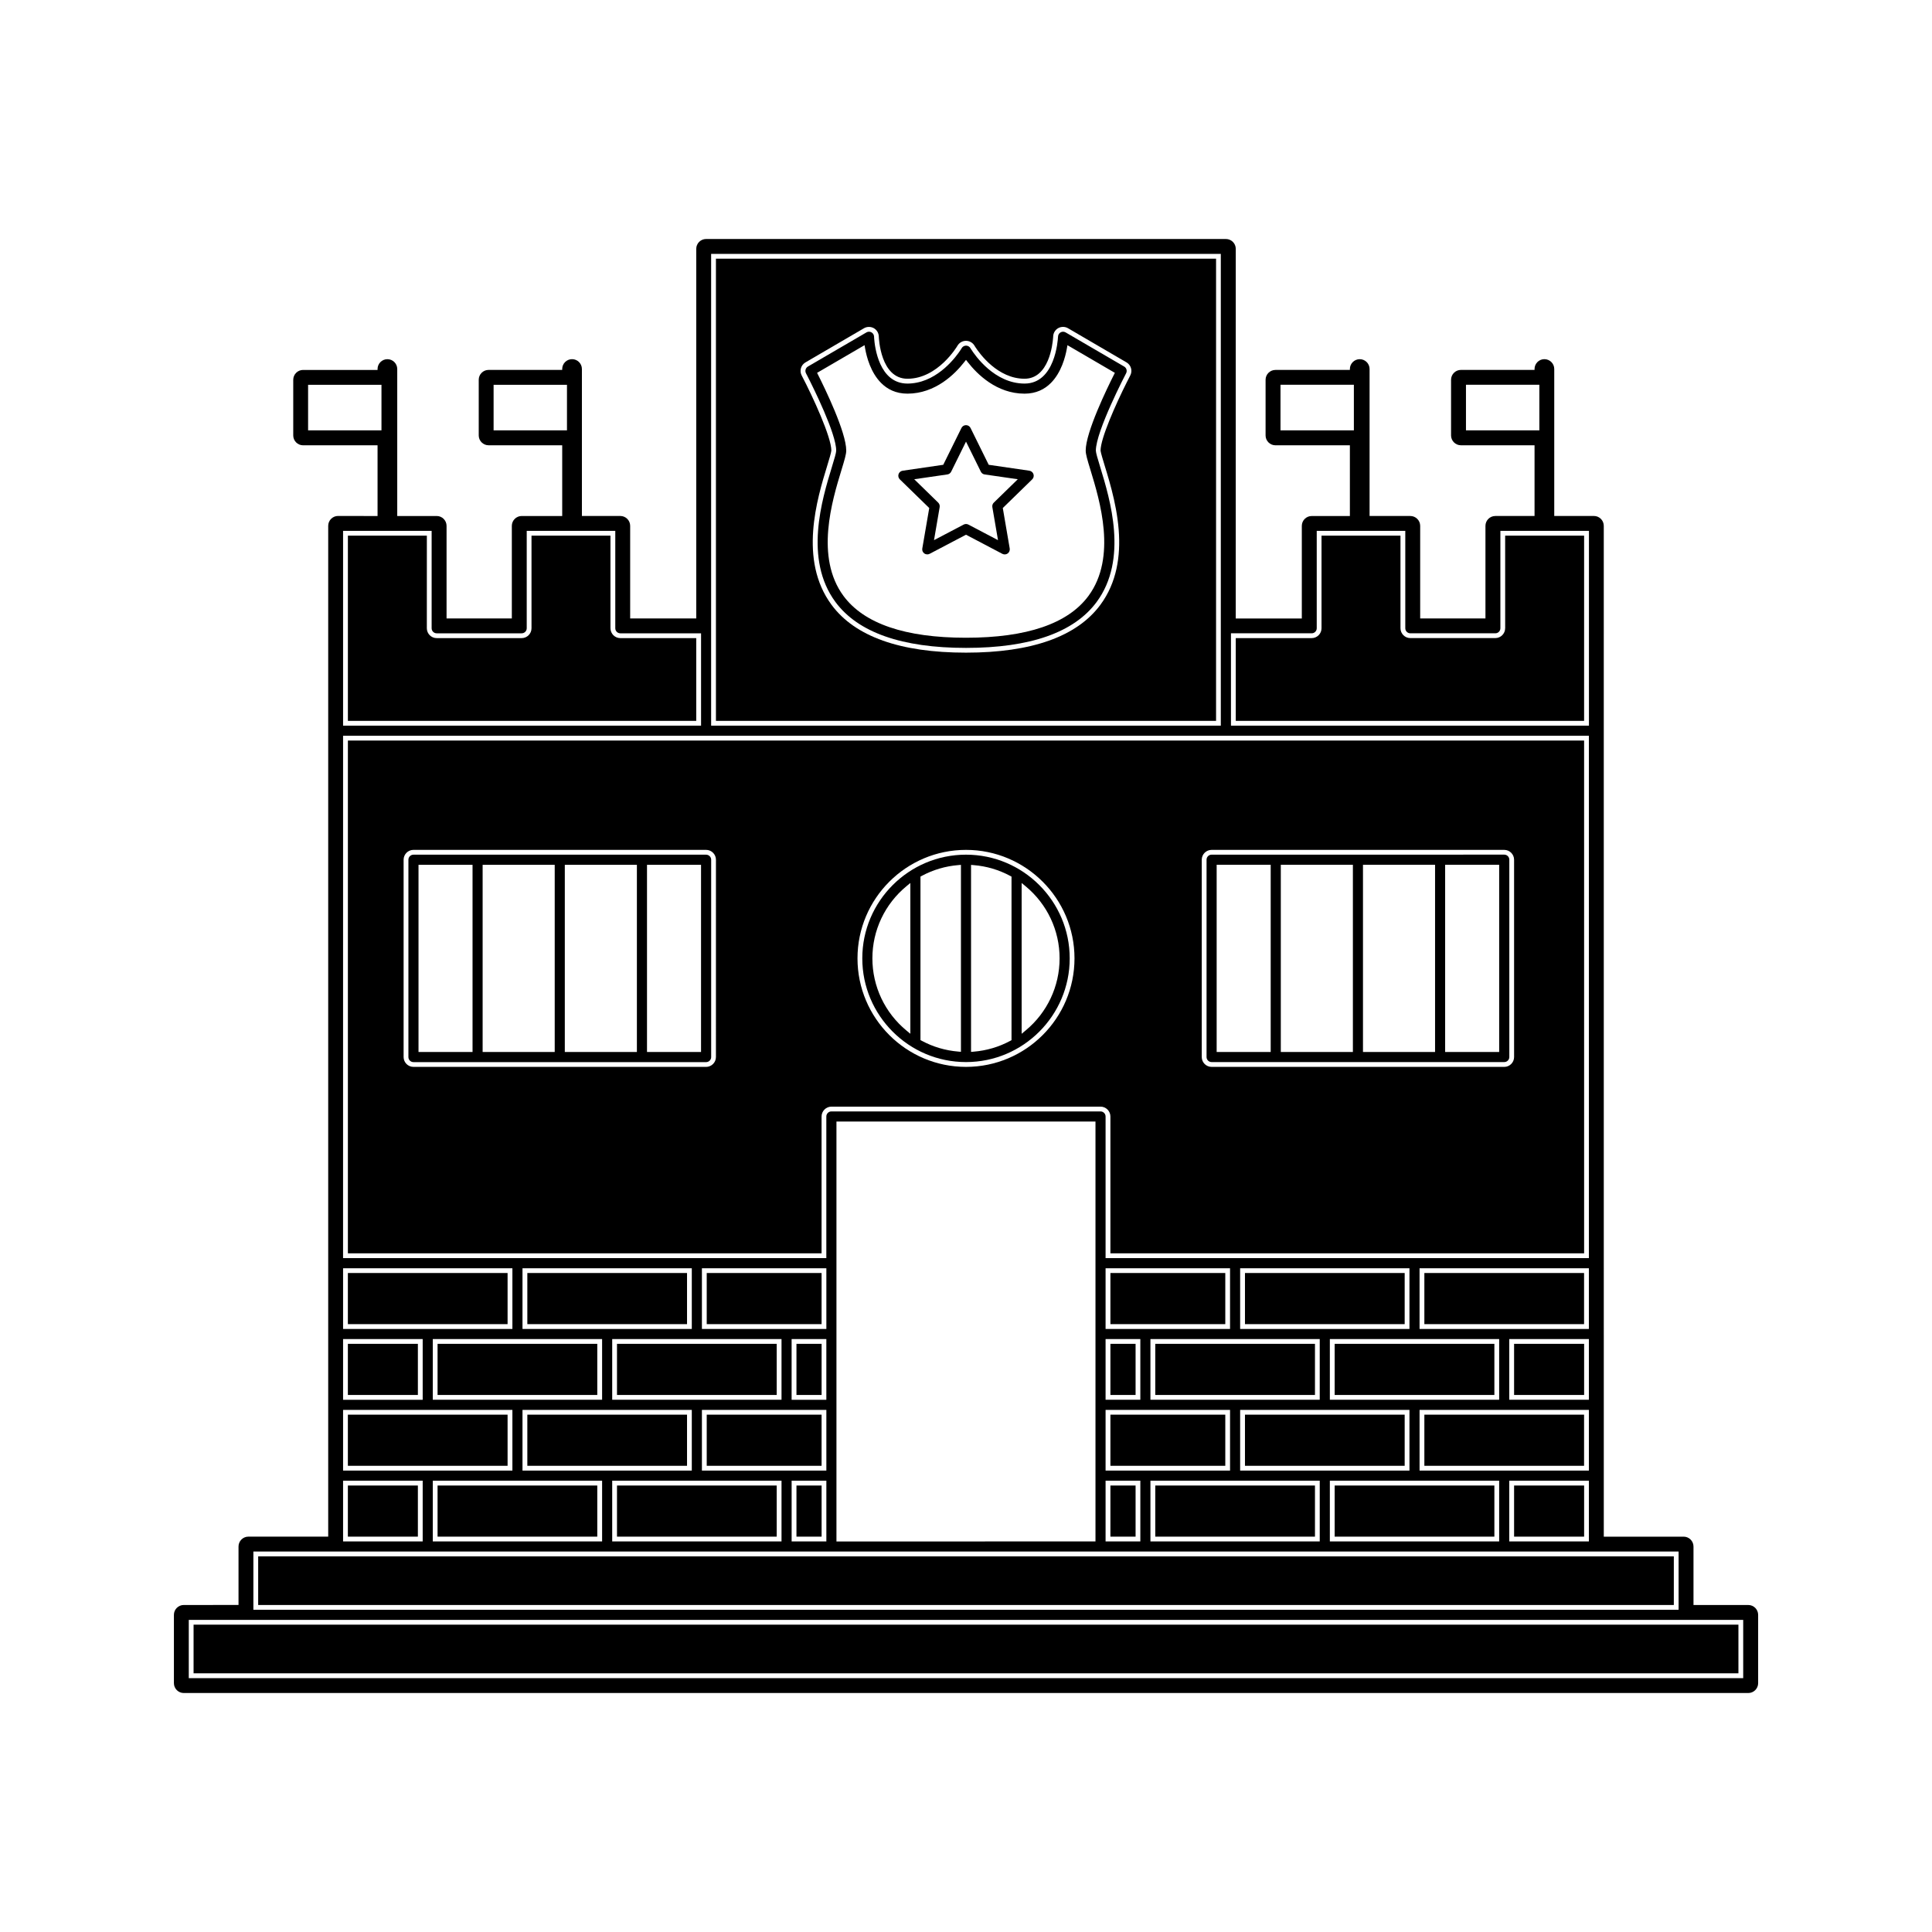 <?xml version="1.0" encoding="UTF-8"?>
<!-- Uploaded to: SVG Repo, www.svgrepo.com, Generator: SVG Repo Mixer Tools -->
<svg fill="#000000" width="800px" height="800px" version="1.1" viewBox="144 144 512 512" xmlns="http://www.w3.org/2000/svg">
 <g>
  <path d="m435.66 437.27c1.438 0 2.609 1.176 2.609 2.613v36.266h125.54l-0.004-135.89h-327.61v135.89h125.53v-36.266c0-1.438 1.176-2.613 2.613-2.613zm26.816-65.434c0-1.434 1.172-2.609 2.609-2.609h77.555c1.438 0 2.609 1.176 2.609 2.609v52.293c0 1.438-1.172 2.609-2.609 2.609l-77.555-0.004c-1.438 0-2.609-1.172-2.609-2.609zm-62.477-2.609c15.855 0 28.754 12.898 28.754 28.754 0 15.855-12.898 28.754-28.754 28.754s-28.754-12.898-28.754-28.754c0-15.852 12.898-28.754 28.754-28.754zm-66.27 54.902c0 1.438-1.176 2.609-2.613 2.609l-77.547-0.004c-1.438 0-2.609-1.172-2.609-2.609v-52.293c0-1.434 1.172-2.609 2.609-2.609h77.551c1.438 0 2.613 1.176 2.613 2.609z"/>
  <path d="m331.12 370.5h-77.547c-0.738 0-1.34 0.598-1.34 1.34v52.293c0 0.738 0.598 1.34 1.34 1.34h77.551c0.738 0 1.344-0.598 1.344-1.34v-52.293c-0.004-0.742-0.605-1.34-1.348-1.34zm-61.891 52.289h-14.32v-49.609h14.32zm21.777 0h-19.102v-49.609h19.102zm21.777 0h-19.102v-49.609h19.102zm17 0h-14.32v-49.609h14.32z"/>
  <path d="m521.47 518.9h42.324v13.551h-42.324z"/>
  <path d="m400 425.46c15.156 0 27.484-12.332 27.484-27.484 0-15.152-12.332-27.48-27.484-27.48s-27.484 12.332-27.484 27.48c0 15.152 12.328 27.484 27.484 27.484zm14.746-47.461 1.039 0.859c5.731 4.738 9.02 11.703 9.02 19.117 0 7.414-3.289 14.387-9.02 19.125l-1.039 0.859zm-13.41-4.793 0.688 0.059c3.426 0.277 6.695 1.242 9.707 2.867l0.332 0.184v43.34l-0.332 0.18c-3.012 1.621-6.277 2.582-9.707 2.867l-0.688 0.059zm-13.402 3.102 0.332-0.184c3.008-1.621 6.269-2.586 9.707-2.867l0.688-0.059v49.543l-0.688-0.059c-3.426-0.285-6.691-1.242-9.707-2.867l-0.332-0.18zm-3.723 2.551 1.039-0.859v39.957l-1.039-0.859c-5.731-4.734-9.02-11.703-9.02-19.125 0-7.41 3.289-14.375 9.02-19.113z"/>
  <path d="m545.25 537.68h18.559v13.547h-18.559z"/>
  <path d="m497.7 537.68h42.324v13.547h-42.324z"/>
  <path d="m438.27 481.36h30.445v13.551h-30.445z"/>
  <path d="m450.16 537.68h42.32v13.547h-42.32z"/>
  <path d="m438.27 500.13h6.672v13.551h-6.672z"/>
  <path d="m473.93 518.9h42.324v13.551h-42.324z"/>
  <path d="m438.27 518.9h30.445v13.551h-30.445z"/>
  <path d="m473.93 481.36h42.324v13.551h-42.324z"/>
  <path d="m438.27 537.68h6.672v13.547h-6.672z"/>
  <path d="m497.7 500.13h42.324v13.551h-42.324z"/>
  <path d="m450.16 500.13h42.32v13.551h-42.32z"/>
  <path d="m357.69 243.11c0.066 0.121 0.152 0.301 0.27 0.52 1.574 3.082 7.641 15.281 7.641 19.781 0 0.582-0.457 2.109-1.148 4.371-2.602 8.527-7.457 24.398 0.957 35.762 5.973 8.066 17.605 12.156 34.602 12.156 16.992 0 28.629-4.09 34.602-12.156 8.414-11.363 3.559-27.23 0.957-35.762-0.703-2.281-1.148-3.801-1.156-4.367 0-5.137 7.934-20.348 8.016-20.492 0.332-0.641 0.109-1.422-0.516-1.785l-15.512-9.047c-0.398-0.234-0.918-0.242-1.324-0.016-0.41 0.227-0.676 0.66-0.688 1.133 0 0.004-0.004 0.02-0.004 0.051-0.043 0.871-0.766 12.391-8.863 12.391-7.965 0-13.141-7.477-14.152-9.074-0.027-0.035-0.047-0.074-0.066-0.105-0.031-0.047-0.051-0.082-0.074-0.109-0.027-0.047-0.047-0.082-0.051-0.09-0.234-0.414-0.684-0.676-1.164-0.676-0.484 0-0.93 0.258-1.164 0.676-0.004 0-0.02 0.035-0.051 0.09-0.02 0.027-0.047 0.066-0.074 0.109-0.035 0.051-0.078 0.117-0.121 0.195-1.09 1.68-5.793 8.25-12.93 8.922-0.383 0.035-0.77 0.062-1.176 0.062-7.578 0-8.684-9.805-8.844-12.02-0.016-0.23-0.02-0.379-0.02-0.426-0.016-0.473-0.285-0.906-0.691-1.133-0.199-0.109-0.418-0.168-0.652-0.168-0.234 0-0.473 0.062-0.672 0.184l-15.512 9.047c-0.621 0.363-0.844 1.145-0.516 1.785 0 0 0.035 0.074 0.098 0.191zm15.426-7.637 0.156 0.898c0.398 2.246 1.477 6.356 4.234 9.117 1.648 1.66 3.906 2.832 6.981 2.832 7.41 0 12.586-5.207 15.008-8.312l0.508-0.641 0.504 0.645c2.426 3.106 7.598 8.312 15.004 8.312 3.082 0 5.336-1.176 6.984-2.832 2.754-2.762 3.832-6.875 4.234-9.117l0.156-0.898 12.57 7.332-0.273 0.535c-1.746 3.469-7.457 15.172-7.457 20.062 0 0.973 0.41 2.356 1.266 5.152 2.465 8.078 7.062 23.105-0.547 33.383-5.438 7.344-16.352 11.066-32.449 11.066-16.094 0-27.008-3.727-32.449-11.066-7.606-10.277-3.012-25.305-0.547-33.383 0.828-2.719 1.266-4.184 1.266-5.152 0-4.894-5.711-16.594-7.457-20.062l-0.273-0.535z"/>
  <path d="m333.73 335.04h132.54v-122.48h-132.54zm23.727-95 15.512-9.055c0.777-0.453 1.789-0.461 2.578-0.027 0.805 0.445 1.316 1.289 1.344 2.203 0.016 0.457 0.445 11.211 7.594 11.211 8.094 0 13.199-8.648 13.246-8.738 0.461-0.809 1.332-1.312 2.266-1.312 0.938 0 1.812 0.508 2.273 1.316 0.004 0.012 0.094 0.152 0.25 0.398 1.117 1.711 5.902 8.332 12.988 8.332 6.473 0 7.453-9.109 7.578-10.906 0.016-0.184 0.02-0.293 0.02-0.305 0.027-0.914 0.539-1.758 1.34-2.203 0.395-0.219 0.844-0.332 1.297-0.324 0.453 0.004 0.898 0.121 1.285 0.348l15.512 9.055c1.203 0.707 1.645 2.231 0.992 3.465-0.285 0.547-0.582 1.133-0.891 1.754-3.008 5.973-6.977 14.93-6.977 18.152 0 0.031 0.004 0.062 0.012 0.105 0.074 0.586 0.672 2.535 1.07 3.856 1.512 4.938 3.746 12.25 3.848 19.812 0.004 0.418 0.004 0.84-0.004 1.258-0.012 0.418-0.02 0.844-0.047 1.266-0.09 1.684-0.305 3.379-0.668 5.043-0.73 3.332-2.066 6.574-4.266 9.547-6.223 8.406-18.207 12.668-35.617 12.668-17.414 0-29.406-4.266-35.617-12.668-8.797-11.883-3.82-28.148-1.148-36.887 0.41-1.34 1.09-3.57 1.09-4.004 0-3.559-4.824-14.102-7.863-19.902-0.645-1.234-0.207-2.754 1.004-3.457z"/>
  <path d="m390.26 278.63-1.844 10.73c-0.09 0.5 0.121 1.008 0.535 1.309 0.109 0.078 0.227 0.133 0.34 0.172 0.066 0.027 0.125 0.031 0.195 0.043 0.062 0.016 0.121 0.031 0.188 0.031 0.094 0.004 0.188 0 0.285-0.016 0.02-0.004 0.047-0.004 0.066-0.012 0.117-0.027 0.23-0.062 0.336-0.117l9.641-5.066 9.637 5.07c0.445 0.234 1.004 0.195 1.418-0.105 0.402-0.301 0.613-0.809 0.531-1.309l-1.836-10.73 7.793-7.598c0.363-0.355 0.5-0.887 0.336-1.375-0.156-0.484-0.578-0.84-1.082-0.914l-10.781-1.57-4.816-9.762c-0.227-0.457-0.688-0.746-1.203-0.746s-0.977 0.289-1.203 0.746l-4.824 9.762-10.766 1.57c-0.504 0.074-0.922 0.43-1.082 0.914-0.152 0.484-0.027 1.02 0.336 1.375zm4.809-8.902c0.438-0.062 0.809-0.336 1.004-0.734l3.93-7.961 3.93 7.965c0.195 0.395 0.566 0.672 1.004 0.734l8.789 1.273-6.359 6.199c-0.316 0.309-0.457 0.754-0.383 1.191l1.5 8.75-7.856-4.129c-0.387-0.203-0.867-0.199-1.242 0l-7.863 4.129 1.5-8.75c0.074-0.438-0.074-0.883-0.383-1.191l-6.359-6.199z"/>
  <path d="m542.88 310.49c0 1.438-1.172 2.609-2.609 2.609h-22.52c-1.438 0-2.609-1.172-2.609-2.609v-24.531h-20.926v24.539c0 1.438-1.172 2.609-2.609 2.609h-20.121v21.93h92.316l0.004-49.078h-20.926l0.004 24.531z"/>
  <path d="m465.09 425.46h77.555c0.738 0 1.34-0.598 1.34-1.34v-52.293c0-0.738-0.598-1.34-1.34-1.34l-77.555 0.008c-0.738 0-1.34 0.598-1.34 1.34v52.293c0 0.73 0.605 1.332 1.34 1.332zm61.887-52.285h14.32v49.609h-14.32zm-21.773 0h19.102v49.609h-19.102zm-21.777 0h19.102v49.609h-19.102zm-17 0h14.32v49.609h-14.32z"/>
  <path d="m305.78 310.49v-24.531h-20.926v24.539c0 1.438-1.172 2.609-2.609 2.609h-22.52c-1.438 0-2.609-1.172-2.609-2.609l0.004-24.539h-20.926v49.078h92.316v-21.93h-20.121c-1.438-0.008-2.609-1.172-2.609-2.617z"/>
  <path d="m355.07 537.68h6.664v13.547h-6.664z"/>
  <path d="m355.07 500.13h6.664v13.551h-6.664z"/>
  <path d="m331.29 518.9h30.438v13.551h-30.438z"/>
  <path d="m195.3 574.55h409.4v12.895h-409.4z"/>
  <path d="m307.51 537.68h42.324v13.547h-42.324z"/>
  <path d="m259.96 537.68h42.324v13.547h-42.324z"/>
  <path d="m307.51 500.13h42.324v13.551h-42.324z"/>
  <path d="m283.75 481.36h42.32v13.551h-42.32z"/>
  <path d="m331.29 481.36h30.438v13.551h-30.438z"/>
  <path d="m283.75 518.9h42.32v13.551h-42.32z"/>
  <path d="m212.42 556.45h375.16v12.891h-375.16z"/>
  <path d="m259.96 500.13h42.324v13.551h-42.324z"/>
  <path d="m236.19 537.68h18.551v13.547h-18.551z"/>
  <path d="m521.47 481.36h42.324v13.551h-42.324z"/>
  <path d="m236.19 518.9h42.324v13.551h-42.324z"/>
  <path d="m236.19 500.13h18.551v13.551h-18.551z"/>
  <path d="m607.31 569.34h-14.516v-15.496c0-1.438-1.172-2.613-2.609-2.613h-21.164l-0.004-267.88c0-1.438-1.172-2.613-2.609-2.613h-10.516v-38.949c0-1.438-1.176-2.609-2.613-2.609s-2.609 1.172-2.609 2.609v0.242h-19.512c-1.438 0-2.613 1.172-2.613 2.609v14.754c0 1.434 1.176 2.609 2.613 2.609h19.512v18.742h-10.402c-1.438 0-2.609 1.176-2.609 2.613v24.539h-17.297v-24.539c0-1.438-1.176-2.613-2.613-2.613h-10.797v-38.949c0-1.438-1.172-2.609-2.609-2.609s-2.613 1.172-2.613 2.609v0.242h-19.727c-1.438 0-2.613 1.172-2.613 2.609v14.754c0 1.434 1.176 2.609 2.613 2.609h19.727v18.742h-10.129c-1.438 0-2.609 1.176-2.609 2.613v24.539h-17.512l0.008-97.957c0-1.438-1.172-2.609-2.609-2.609h-137.76c-1.438 0-2.609 1.172-2.609 2.609v97.945h-17.512v-24.539c0-1.438-1.172-2.613-2.609-2.613h-10.18v-38.949c0-1.438-1.176-2.609-2.609-2.609-1.438 0-2.613 1.172-2.613 2.609v0.242h-19.512c-1.438 0-2.609 1.172-2.609 2.609v14.754c0 1.434 1.172 2.609 2.609 2.609h19.512v18.742h-10.738c-1.438 0-2.613 1.176-2.613 2.613v24.539h-17.297v-24.539c0-1.438-1.172-2.613-2.609-2.613h-10.461v-38.949c0-1.438-1.172-2.609-2.609-2.609s-2.609 1.172-2.609 2.609v0.242h-19.734c-1.438 0-2.609 1.172-2.609 2.609v14.754c0 1.434 1.172 2.609 2.609 2.609h19.734v18.742l-10.465-0.02c-1.438 0-2.613 1.176-2.613 2.613v267.88h-21.16c-1.438 0-2.609 1.176-2.609 2.613v15.496l-14.512 0.004c-1.434 0.004-2.609 1.168-2.609 2.613v18.109c0 1.438 1.176 2.609 2.609 2.609h414.62c1.434 0 2.609-1.172 2.609-2.609v-18.109c-0.004-1.445-1.18-2.609-2.609-2.609zm-74.812-311.3v-12.07h19.445v12.07zm-49.152 0v-12.07h19.445v12.07zm-13.129 53.793h21.391c0.738 0 1.34-0.598 1.34-1.34v-25.809h23.469v25.809c0 0.738 0.598 1.34 1.34 1.34h22.52c0.738 0 1.34-0.598 1.34-1.34v-25.809h23.469v51.621h-94.867zm-137.76-100.55h135.07v125.02h-135.07zm-57.648 46.758v-12.07h19.445v12.07zm-49.16 0v-12.07h19.445v12.07zm9.27 26.645h23.469v25.809c0 0.738 0.598 1.34 1.34 1.34h22.52c0.738 0 1.34-0.598 1.34-1.34v-25.809h23.469v25.809c0 0.738 0.598 1.34 1.34 1.34h21.391v24.473h-94.867zm0 54.301h330.15v138.43h-128.08v-37.535c0-0.738-0.598-1.344-1.34-1.344h-71.32c-0.738 0-1.344 0.605-1.344 1.344v37.535h-128.07zm285.28 194.74v-16.09h44.871v16.09zm44.871 2.676v16.09h-21.102v-16.09zm-128.08-2.676v-16.09h32.984v16.09zm9.211 2.676v16.09h-9.211v-16.09zm71.32-40.215h-44.871v-16.09h44.871zm23.773 2.676v16.09h-44.871v-16.09zm-47.551 0v16.09h-44.867v-16.09zm-23.77-2.676h-32.984v-16.09h32.984zm-23.773 2.676v16.09h-9.211v-16.09zm2.676 37.539h44.867v16.09h-44.867zm23.773-2.676v-16.09h44.871v16.09zm23.773 2.676h44.871v16.09h-44.871zm47.547-21.449v-16.09h21.102v16.09zm-23.773-18.766v-16.09h44.871v16.09zm-85.883-54.969v111.28l-68.645 0.004v-111.28zm-104.3 92.508v-16.09h32.98v16.09zm32.98 2.676v16.09h-9.203v-16.09zm-80.527-2.676v-16.09h44.867v16.09zm21.098 2.676v16.09h-44.871v-16.09zm23.77-40.215h-44.867v-16.09h44.867zm23.777 2.676v16.09h-44.871v-16.09zm-47.547 0v16.09h-44.871v-16.09zm2.676 37.539h44.871v16.09h-44.871zm47.547-21.449v-16.09h9.203v16.09zm-23.773-18.766v-16.09h32.98v16.09zm-95.094-16.09h44.871v16.09h-44.871zm0 18.766h21.098v16.09h-21.098zm0 18.773h44.871v16.09h-44.871zm0 18.766h21.098v16.09h-21.098zm-23.773 18.773h377.7v15.43h-377.7zm394.82 33.547h-411.94v-15.434h411.94z"/>
  <path d="m236.19 481.36h42.324v13.551h-42.324z"/>
  <path d="m545.25 500.13h18.559v13.551h-18.559z"/>
 </g>
</svg>